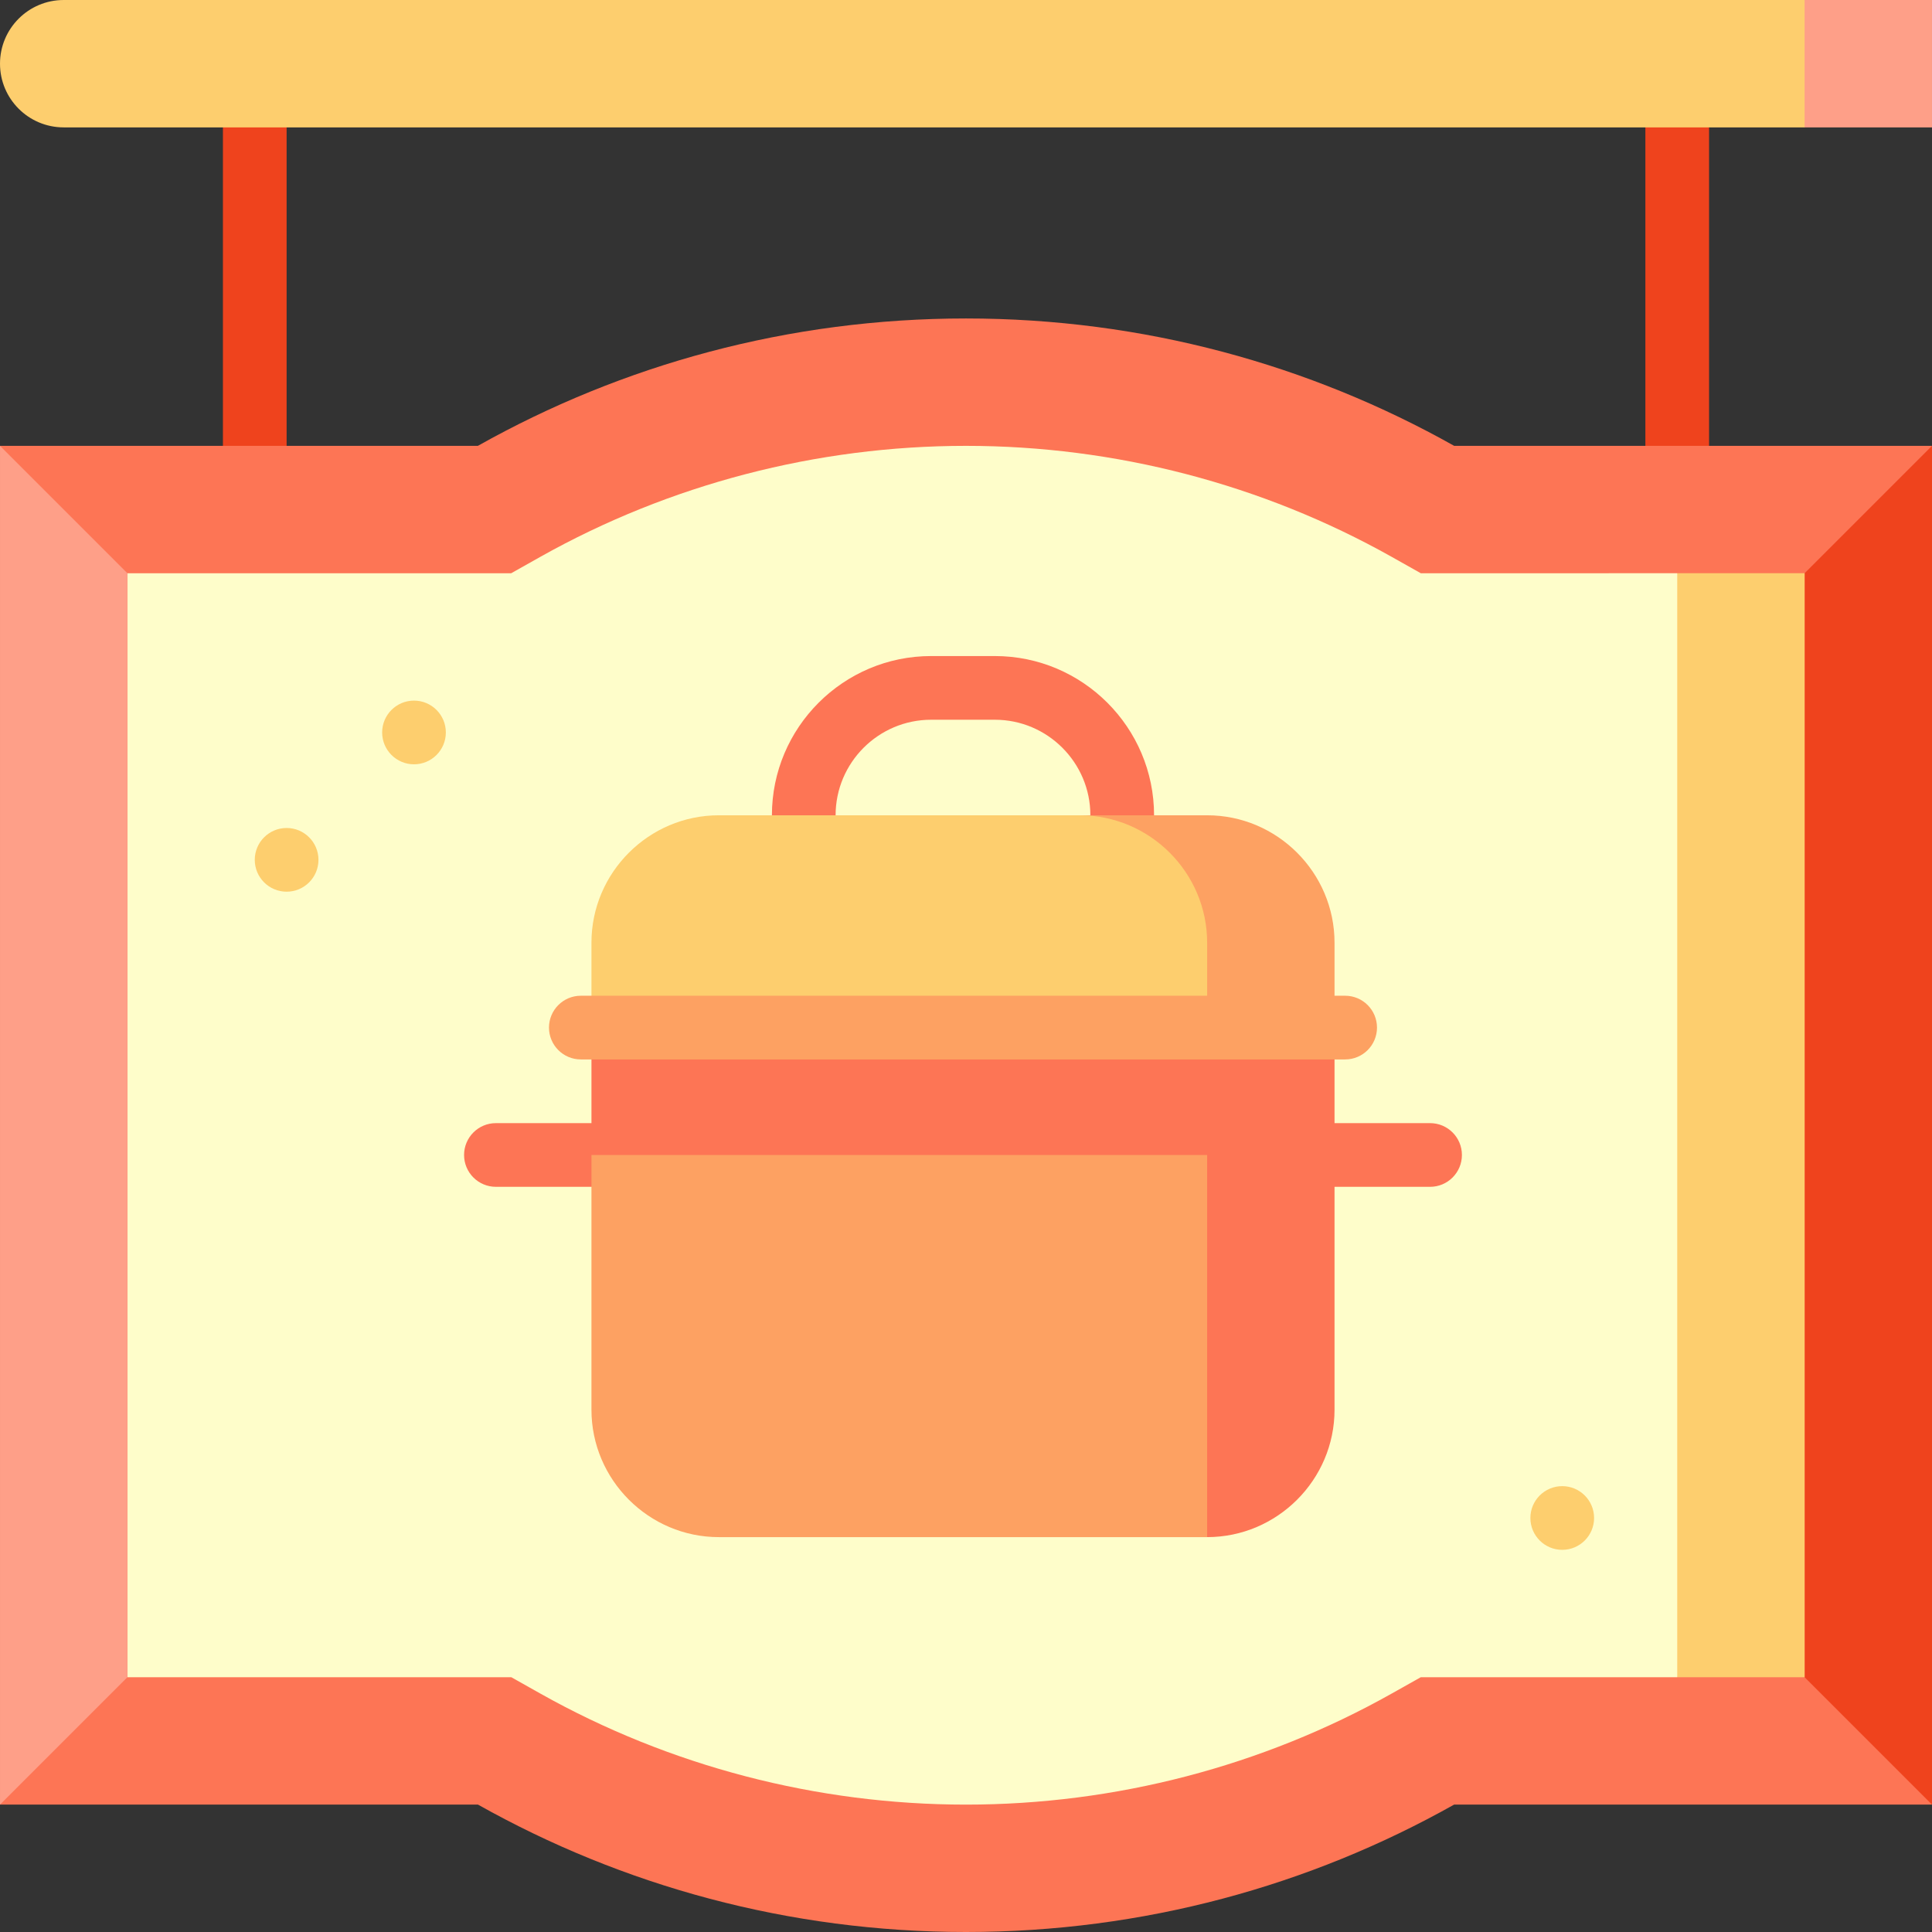 <?xml version="1.0" encoding="iso-8859-1"?>
<!-- Generator: Adobe Illustrator 19.0.0, SVG Export Plug-In . SVG Version: 6.00 Build 0)  -->
<svg version="1.1" id="Layer_1" xmlns="http://www.w3.org/2000/svg" xmlns:xlink="http://www.w3.org/1999/xlink" x="0px" y="0px"
	 viewBox="0 0 512 512" style="enable-background:new 0 0 512 512;" xml:space="preserve">
<rect x="0" y="0" width="512" height="512" fill="#333333" stroke="none"/>
<g>
	<rect x="59.077" y="25.323" style="fill:#EF431D;" width="16.879" height="101.274"/>
	<rect x="436.042" y="25.323" style="fill:#EF431D;" width="16.879" height="101.274"/>
</g>
<path style="fill:#FD7555;" d="M488.572,298.199l23.427-180.043H385.372C347.124,96.663,302.991,84.397,256,84.397
	s-91.124,12.265-129.361,33.758H0.001l20.052,180.043L0.001,478.242h126.672C164.909,499.723,209.02,512,256,512
	c46.991,0,91.113-12.265,129.35-33.758h126.649L488.572,298.199z"/>
<polygon style="fill:#EF431D;" points="511.999,118.156 511.999,478.242 478.241,444.484 478.241,151.914 "/>
<polygon style="fill:#FDCE6E;" points="478.241,151.914 478.241,444.484 444.483,444.484 388.219,298.199 444.483,151.914 "/>
<path style="fill:#FEFDCA;" d="M444.483,151.914v292.57h-67.966l-7.708,4.332C334.555,468.07,295.542,478.242,256,478.242
	c-39.519,0-78.521-10.172-112.797-29.426l-7.697-4.332H33.759v-292.57h101.713l7.697-4.332
	c34.264-19.242,73.278-29.426,112.831-29.426s78.578,10.184,112.831,29.426l7.697,4.332L444.483,151.914L444.483,151.914z"/>
<polygon style="fill:#FE9F88;" points="33.759,151.914 33.759,444.484 0.001,478.242 0.001,118.156 "/>
<path style="fill:#FD7555;" d="M305.84,224.498h-16.879v-8.44c0-13.961-11.358-25.319-25.319-25.319h-16.879
	c-13.96,0-25.319,11.357-25.319,25.319v8.44h-16.879v-8.44c0-23.268,18.929-42.198,42.198-42.198h16.879
	c23.268,0,42.198,18.929,42.198,42.198V224.498z"/>
<path style="fill:#FDA162;" d="M319.906,216.059h-33.758l33.758,56.263h33.758v-22.505
	C353.664,231.25,338.473,216.059,319.906,216.059z"/>
<path style="fill:#FDCE6E;" d="M286.148,216.059H190.5c-18.567,0-33.758,15.191-33.758,33.758v22.505h163.164v-22.505
	C319.906,231.25,304.715,216.059,286.148,216.059z"/>
<g>
	<path style="fill:#FD7555;" d="M378.983,297.641H131.424c-4.662,0-8.44,3.779-8.44,8.44s3.778,8.44,8.44,8.44h247.559
		c4.662,0,8.44-3.779,8.44-8.44S383.644,297.641,378.983,297.641z"/>
	<path style="fill:#FD7555;" d="M156.742,272.322v33.758l163.164,101.274c18.567,0,33.758-15.191,33.758-33.758V272.322H156.742
		L156.742,272.322z"/>
</g>
<g>
	<path style="fill:#FDA162;" d="M156.742,306.08v67.516c0,18.567,15.191,33.758,33.758,33.758h129.406V306.08H156.742z"/>
	<path style="fill:#FDA162;" d="M356.478,280.762H153.929c-4.662,0-8.44-3.779-8.44-8.44c0-4.661,3.778-8.44,8.44-8.44h202.549
		c4.662,0,8.44,3.779,8.44,8.44C364.917,276.983,361.138,280.762,356.478,280.762z"/>
</g>
<polygon style="fill:#FE9F88;" points="511.999,0 511.999,33.758 478.241,33.758 455.735,16.879 478.241,0 "/>
<g>
	<path style="fill:#FDCE6E;" d="M478.241,0v33.758H16.88c-9.317,0-16.879-7.551-16.879-16.879C0.001,7.562,7.563,0,16.88,0H478.241z
		"/>
	<circle style="fill:#FDCE6E;" cx="414.009" cy="402.284" r="8.44"/>
	<circle style="fill:#FDCE6E;" cx="109.714" cy="194.109" r="8.44"/>
	<circle style="fill:#FDCE6E;" cx="75.956" cy="227.867" r="8.44"/>
</g>
<g>
</g>
<g>
</g>
<g>
</g>
<g>
</g>
<g>
</g>
<g>
</g>
<g>
</g>
<g>
</g>
<g>
</g>
<g>
</g>
<g>
</g>
<g>
</g>
<g>
</g>
<g>
</g>
<g>
</g>
</svg>
